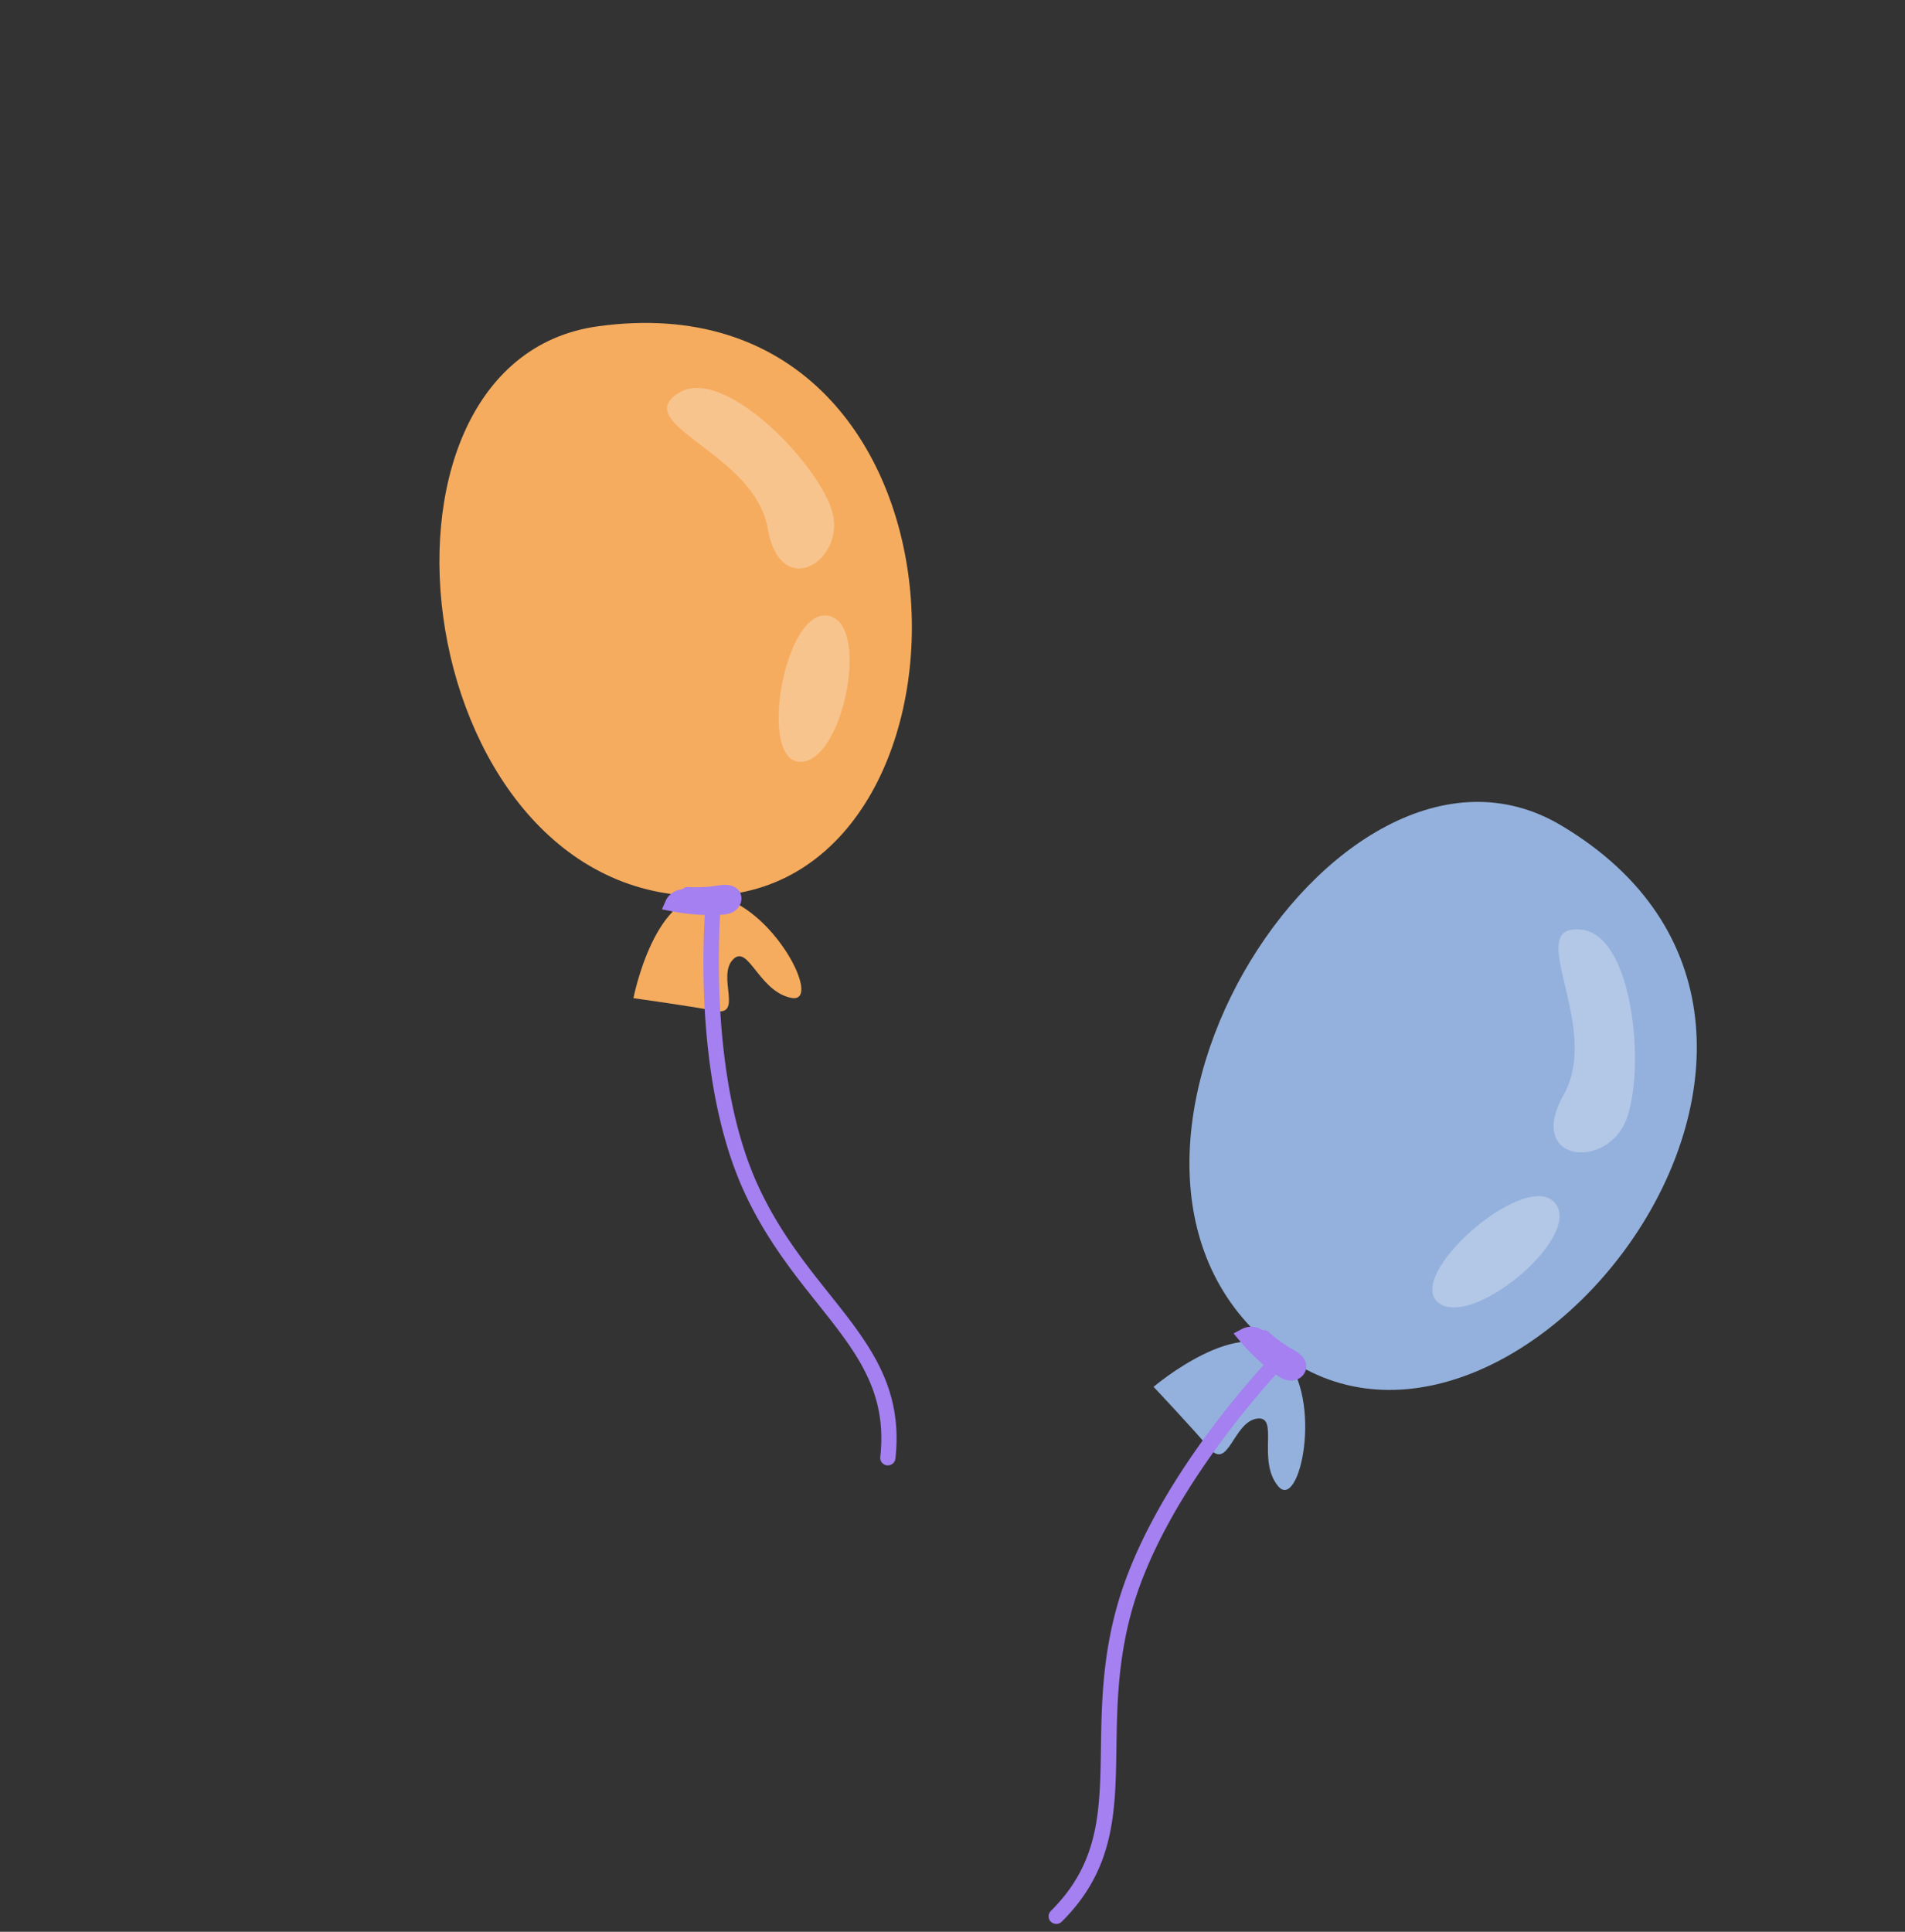 <svg xmlns="http://www.w3.org/2000/svg" width="144" height="146" fill="none"><rect width="100%" height="100%" fill="#333333" stroke="none"/><g clip-path="url(#a)"><path fill="#94B1DD" d="M117.985 62.369c25.932 15.397-3.281 52.849-20.982 40.064-18.8-13.578 3.831-50.25 20.982-40.064Z"/><path fill="#94B1DD" d="M87.198 104.814s6.728-5.725 9.805-2.381c3.078 3.343 1.23 11.853-.393 9.882-1.625-1.969.136-5.378-1.62-5.095-1.755.283-2.137 3.914-3.538 2.267-1.4-1.651-4.252-4.671-4.252-4.671l-.002-.002Z"/><path fill="#A480F0" d="M79.41 145.217a.584.584 0 0 1 .033-.801c3.647-3.631 3.705-7.473 3.778-12.335.046-3.073.099-6.557 1.15-10.444 2.66-9.838 11.831-19.219 12.219-19.613a.59.59 0 0 1 .828-.016.584.584 0 0 1 0 .826c-.094.094-9.34 9.553-11.917 19.086-1.013 3.743-1.064 7.147-1.109 10.152-.072 4.928-.138 9.185-4.127 13.159a.588.588 0 0 1-.851-.017l-.004.003Z"/><path fill="#A480F0" d="M94.004 101.677c-.1-.113-.203-.228-.297-.346l-.462-.553.65-.344a1.532 1.532 0 0 1 1.547.097c.163-.02.33.026.46.144.573.519 1.21.975 1.887 1.351 1.059.59 1.015 1.249.892 1.588-.174.488-.703.791-1.264.722-.384-.049-.685-.246-.936-.427a15.18 15.18 0 0 1-2.477-2.236v.004Z"/><path fill="#FAFCFF" d="M119.542 70.26c-4.53-.491 1.582 7.265-1.333 12.453-2.916 5.19 3.315 5.726 4.744 1.857 1.429-3.869.505-13.886-3.411-14.31Zm-2.128 20.528c2.571 2.362-6.013 9.674-8.659 7.688-2.649-1.985 6.259-9.894 8.659-7.688Z" opacity=".3"/></g><g clip-path="url(#b)"><path fill="#F6AC5E" d="M45.205 24.66c29.558-4.061 30.343 41.987 8.753 43.038-22.93 1.115-28.303-40.353-8.753-43.038Z"/><path fill="#F6AC5E" d="M47.882 75.442s1.623-8.411 6.075-7.746c4.449.666 8.319 8.225 5.843 7.72-2.478-.505-3.24-4.153-4.417-2.875-1.176 1.278.788 4.26-1.317 3.86-2.105-.4-6.184-.96-6.184-.96Z"/><path fill="#A480F0" d="M67.395 110.674a.571.571 0 0 1-.855-.556c.55-4.958-1.794-7.901-4.76-11.625-1.876-2.355-4.001-5.022-5.608-8.599-4.069-9.059-2.837-21.715-2.782-22.25a.572.572 0 1 1 1.142.113c-.014.129-1.254 12.89 2.687 21.666 1.548 3.448 3.626 6.054 5.462 8.357 3.008 3.775 5.605 7.034 5.004 12.461a.576.576 0 0 1-.284.433h-.005Z"/><path fill="#A480F0" d="M55.444 68.905c-.321.186-.667.216-.968.232a15.218 15.218 0 0 1-3.742-.273l-.699-.138.288-.653c.185-.418.585-.73 1.07-.835.062-.015.123-.023.184-.028a.58.58 0 0 1 .444-.172c.766.045 1.538.005 2.293-.12 1.182-.196 1.56.33 1.677.661.172.476-.05 1.027-.525 1.313l-.02.012-.002.001Z"/><path fill="#FAFCFF" d="M51.312 29.69c-3.796 2.373 5.736 4.54 6.717 10.233.983 5.694 6.115 2.326 4.811-1.471-1.306-3.797-8.249-10.815-11.528-8.761ZM62.44 46.517c3.45.23 1.384 10.965-1.892 11.066-3.273.103-1.329-11.28 1.892-11.066Z" opacity=".3"/></g><defs><clipPath id="a"><path fill="#fff" d="m112.683 54.605 30.707 34.587-63.595 56.46-30.706-34.588z"/></clipPath><clipPath id="b"><path fill="#fff" d="m23.633 36.02 32.302-18.65L99.2 92.31l-32.3 18.65z"/></clipPath></defs></svg>